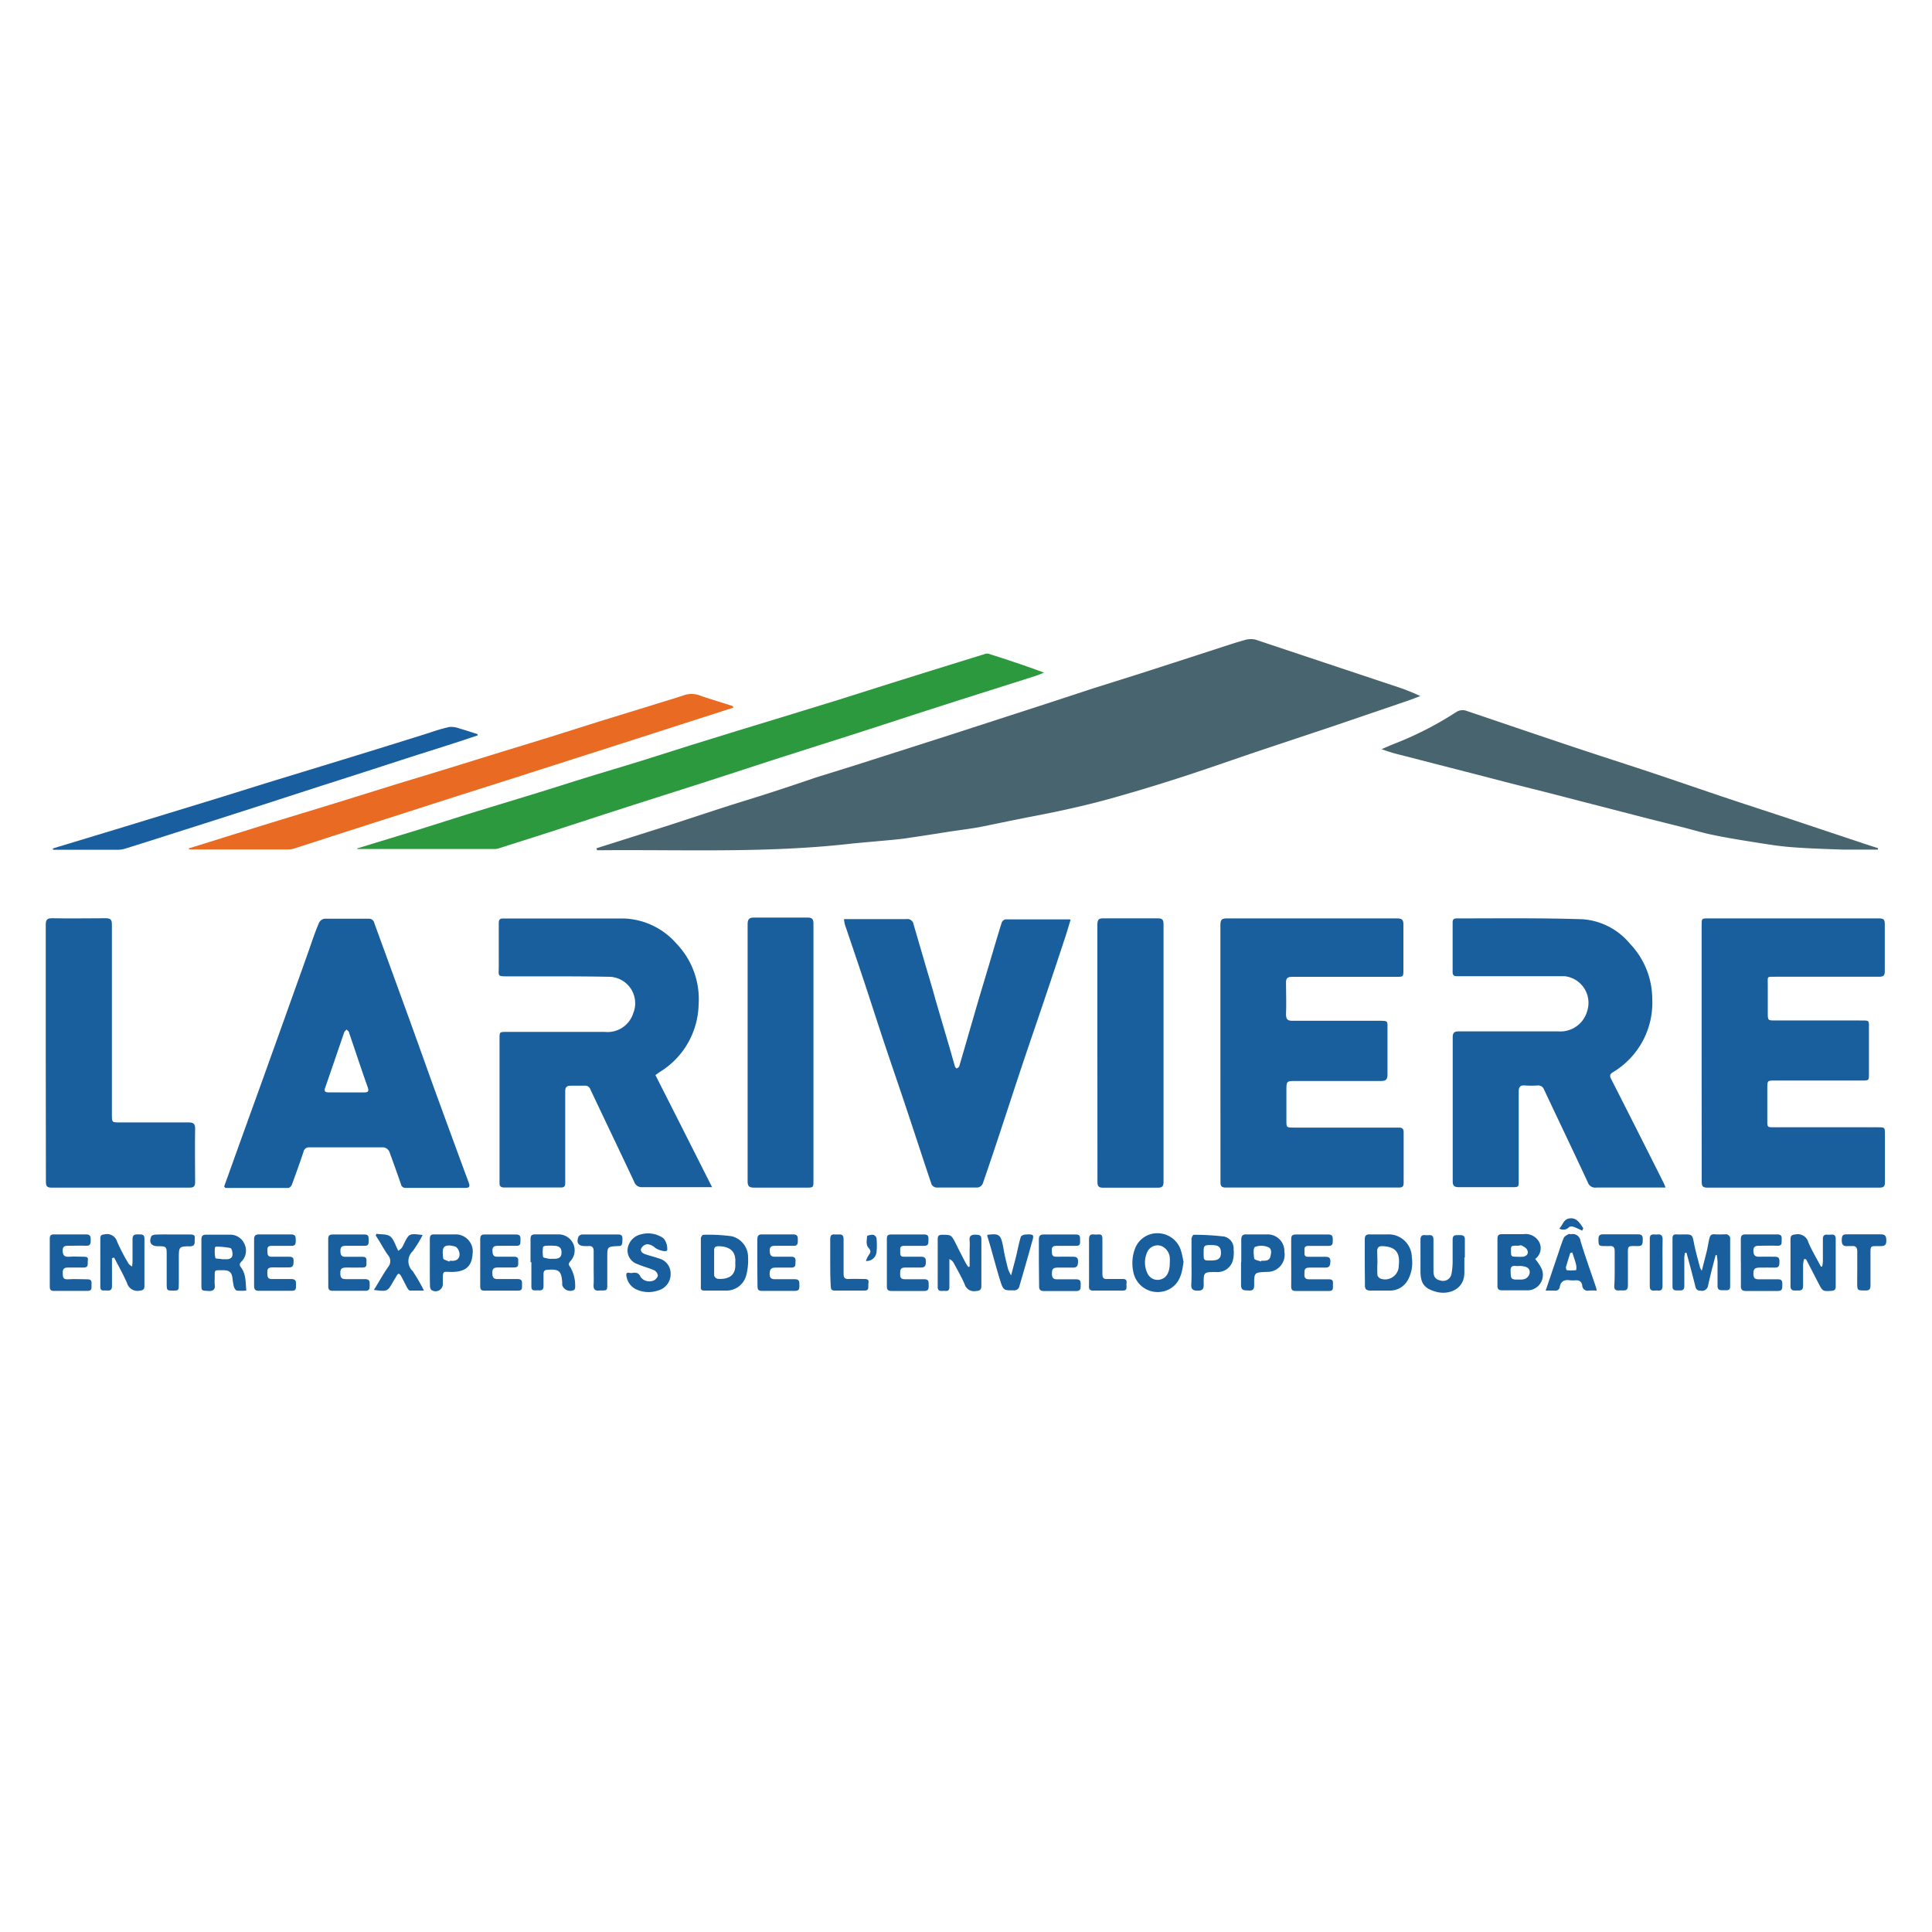 <svg id="Calque_1" data-name="Calque 1" xmlns="http://www.w3.org/2000/svg" viewBox="0 0 250 250"><defs><style>.cls-1{fill:#48656f;}.cls-2{fill:#195f9e;}.cls-3{fill:#2c993e;}.cls-4{fill:#e96a22;}.cls-5{fill:#195f9f;}</style></defs><path class="cls-1" d="M77.17,109.77l8.46-2.68c2.57-.82,5.13-1.68,7.7-2.51,2-.65,4.08-1.27,6.12-1.93s4-1.31,6-2L110.74,99,117,97l6-1.92,6.17-2,6.17-2c2-.65,4.06-1.33,6.1-2l6.12-1.93,5.18-1.67,5.3-1.72c1-.32,2-.66,3-.93a2.68,2.68,0,0,1,1.4-.07c3,1,6,2,9,3s6,2,9,3a27.9,27.9,0,0,1,3.35,1.31c-.56.21-1.13.44-1.7.63L172,94.14c-3,1-6,2-9,3-3.24,1.09-6.46,2.23-9.7,3.29-2.65.86-5.32,1.69-8,2.45q-3.39,1-6.84,1.76c-2.26.52-4.54.93-6.81,1.39-1.63.32-3.26.67-4.9,1-1.3.23-2.62.39-3.93.59-1.52.23-3,.48-4.56.7-.77.12-1.55.24-2.32.31-2.06.21-4.12.36-6.17.58-10.64,1.18-21.32.72-32,.81-.16,0-.33,0-.5,0Z"/><path class="cls-2" d="M220.19,136.22V119.73c0-.88,0-.89.84-.89q11.06,0,22.11,0c.55,0,.76.12.75.72q0,3,0,6.09c0,.57-.15.74-.73.74q-6.71,0-13.41,0c-1.17,0-1-.1-1,1.07v3.59c0,1,0,1,1,1h10.79c1.47,0,1.3-.12,1.3,1.29,0,1.87,0,3.75,0,5.62,0,.86,0,.86-.89.86H229.69c-1,0-1,0-1,1V145c0,.87,0,.87.85.87H243c.91,0,.91,0,.91.95,0,2.05,0,4.1,0,6.15,0,.54-.16.71-.7.71q-11.16,0-22.3,0c-.62,0-.71-.25-.71-.79Q220.2,144.56,220.19,136.22Z"/><path class="cls-2" d="M215.52,153.67h-1.64c-2.44,0-4.88,0-7.32,0a1,1,0,0,1-1.1-.68c-1.86-4-3.78-8-5.66-12a.8.8,0,0,0-.85-.53,11.75,11.75,0,0,1-1.57,0c-.64-.06-.86.15-.86.83,0,3.81,0,7.63,0,11.45,0,.88,0,.88-.9.88-2.27,0-4.54,0-6.8,0-.6,0-.85-.13-.84-.79q0-9.3,0-18.58c0-.66.23-.8.83-.79,4.27,0,8.54,0,12.82,0a3.6,3.6,0,0,0,3.75-2.63,3.46,3.46,0,0,0-2.94-4.51c-4.12,0-8.24,0-12.36,0h-1.57c-.38,0-.54-.15-.54-.54q0-3.21,0-6.42c0-.41.18-.52.56-.52,5.42,0,10.85-.07,16.27.11a8.76,8.76,0,0,1,6.1,3.15,10.38,10.38,0,0,1,2.9,7.11,10.49,10.49,0,0,1-5.11,9.55c-.34.22-.44.41-.22.84q3.39,6.66,6.74,13.34C215.32,153.14,215.39,153.34,215.52,153.67Z"/><path class="cls-2" d="M157.92,136.25c0-5.52,0-11,0-16.56,0-.65.16-.85.83-.85q11,0,22,0c.64,0,.87.15.85.83,0,1.94,0,3.88,0,5.82,0,.91,0,.91-.88.91-4.49,0-9,0-13.47,0-.66,0-.86.17-.84.84,0,1.33.06,2.66,0,4,0,.7.24.85.85.85h11.05c1.38,0,1.23-.07,1.23,1.24,0,1.9,0,3.8,0,5.7,0,.65-.18.86-.85.85-3.68,0-7.36,0-11,0-1.23,0-1.23,0-1.23,1.27V145c0,.89,0,.9.9.91h11.51c.72,0,1.44,0,2.16,0,.44,0,.61.18.6.62q0,3.27,0,6.55c0,.47-.18.59-.62.59q-11.2,0-22.42,0c-.6,0-.67-.28-.66-.76C157.93,147.37,157.92,141.81,157.92,136.25Z"/><path class="cls-2" d="M84.81,139.11c2.45,4.84,4.87,9.62,7.33,14.51-.31,0-.53,0-.76,0-2.77,0-5.53,0-8.3,0a1,1,0,0,1-1-.66c-1.88-4-3.8-8-5.69-12a.69.69,0,0,0-.74-.47c-.59,0-1.18,0-1.77,0s-.74.21-.74.77c0,3.75,0,7.5,0,11.25,0,.2,0,.39,0,.59,0,.38-.13.56-.53.56-2.46,0-4.93,0-7.39,0-.42,0-.6-.18-.58-.59V134.44c0-.91,0-.91.9-.91,4.25,0,8.5,0,12.75,0a3.48,3.48,0,0,0,3.64-2.39A3.43,3.43,0,0,0,79,126.4c-4.4-.09-8.8-.05-13.21-.06-1.49,0-1.25,0-1.25-1.29,0-1.85,0-3.7,0-5.56,0-.42.08-.64.57-.64,5.19,0,10.37,0,15.56,0a9.45,9.45,0,0,1,6.86,3.25,10.37,10.37,0,0,1,2.87,7.9,10.5,10.5,0,0,1-5,8.7Z"/><path class="cls-2" d="M29,153.55l2.41-6.72,2.49-6.89,3-8.37c.92-2.58,1.85-5.17,2.77-7.76.54-1.48,1-3,1.63-4.44a.94.94,0,0,1,.71-.49c1.89,0,3.79,0,5.69,0a.7.7,0,0,1,.74.58q2.34,6.41,4.66,12.8c1.26,3.48,2.5,7,3.76,10.44s2.52,6.9,3.8,10.35c.16.44.11.66-.41.66q-3.86,0-7.72,0a.59.59,0,0,1-.65-.48c-.48-1.41-1-2.83-1.5-4.21a1,1,0,0,0-.73-.55c-3.2,0-6.4,0-9.61,0a.7.7,0,0,0-.76.55c-.47,1.44-1,2.87-1.51,4.28-.07.18-.3.42-.46.42-2.73,0-5.45,0-8.17,0C29.12,153.64,29.1,153.62,29,153.55Zm15.85-12.19h2.22c.48,0,.73-.06.51-.68-.84-2.36-1.62-4.74-2.43-7.11,0-.13-.2-.23-.31-.35-.1.12-.25.22-.3.36-.82,2.39-1.63,4.78-2.46,7.16-.17.47,0,.61.42.61Z"/><path class="cls-2" d="M138.54,119c-.23.74-.44,1.48-.68,2.21-.93,2.84-1.88,5.67-2.83,8.49s-1.86,5.44-2.77,8.17-1.81,5.5-2.72,8.25c-.78,2.36-1.56,4.71-2.38,7.06a.9.9,0,0,1-.65.49c-1.78,0-3.57,0-5.36,0a.81.81,0,0,1-.61-.43c-1.09-3.22-2.13-6.45-3.21-9.67-.91-2.75-1.86-5.48-2.78-8.23s-1.8-5.51-2.71-8.26c-.83-2.49-1.68-5-2.51-7.44a5,5,0,0,1-.12-.71c.29,0,.52,0,.75,0,2.44,0,4.88,0,7.33,0a.8.8,0,0,1,.92.66c.46,1.6.94,3.2,1.4,4.8s1,3.32,1.45,5q.85,2.9,1.7,5.79c.28.94.53,1.88.81,2.81,0,.1.19.27.22.26a.59.59,0,0,0,.33-.26c.37-1.24.73-2.49,1.09-3.74l1.41-4.86,1.47-4.91c.5-1.7,1-3.4,1.53-5.09a.7.7,0,0,1,.46-.42c2.71,0,5.41,0,8.11,0A1.4,1.4,0,0,1,138.54,119Z"/><path class="cls-3" d="M46.23,109.78l7.93-2.42c2.4-.75,4.78-1.52,7.18-2.26l8-2.44c2.13-.65,4.25-1.34,6.39-2,2.39-.74,4.8-1.45,7.2-2.19l6.32-2,6.27-1.94,6.33-1.93,6.51-2,6.32-2,6.4-2,6.26-1.94a1,1,0,0,1,.56-.07c2.39.76,4.77,1.54,7.2,2.45-.41.16-.83.34-1.25.47-3.94,1.26-7.88,2.49-11.82,3.76-3.67,1.17-7.33,2.38-11,3.56-3.14,1-6.28,2-9.41,3-3.4,1.09-6.79,2.21-10.2,3.31-3.13,1-6.27,2-9.4,3-3.67,1.18-7.33,2.38-11,3.57l-6.56,2.09a1.74,1.74,0,0,1-.51.06l-17.52,0a1.38,1.38,0,0,1-.2,0Z"/><path class="cls-2" d="M5.92,136.23c0-5.51,0-11,0-16.55,0-.64.15-.87.83-.86,2.31.05,4.62,0,6.93,0,.66,0,.8.22.8.83q0,12.28,0,24.59c0,1,0,1,1,1,3,0,5.93,0,8.9,0,.62,0,.88.14.87.83-.05,2.29,0,4.58,0,6.87,0,.58-.18.75-.75.74q-8.92,0-17.85,0c-.6,0-.71-.23-.71-.78Q5.93,144.57,5.92,136.23Z"/><path class="cls-1" d="M243,109.94c-1.5,0-3,0-4.49,0-2.29-.08-4.58-.15-6.85-.33-1.71-.14-3.4-.43-5.1-.7s-3.25-.53-4.86-.86c-1.18-.24-2.35-.58-3.52-.89L213.56,106l-4.65-1.2-4.46-1.15c-1.59-.41-3.18-.83-4.77-1.23s-3-.75-4.52-1.14l-4.59-1.19-4.52-1.16-4.65-1.2a21.39,21.39,0,0,1-2.62-.79c.61-.26,1.21-.53,1.83-.77a44,44,0,0,0,7.78-4,1.53,1.53,0,0,1,1.45-.16c3.77,1.27,7.53,2.56,11.3,3.82,4,1.36,8.09,2.67,12.13,4,3.5,1.17,7,2.38,10.49,3.55,2.75.92,5.5,1.8,8.25,2.72,3,1,6,2,9,3,.67.23,1.35.44,2,.65Z"/><path class="cls-2" d="M142,136.26c0-5.54,0-11.08,0-16.62,0-.63.17-.82.81-.81q3.5,0,7,0c.57,0,.75.17.75.74q0,16.68,0,33.37c0,.57-.17.75-.74.75-2.36,0-4.71,0-7.07,0-.57,0-.74-.17-.74-.75C142,147.38,142,141.82,142,136.26Z"/><path class="cls-2" d="M105.26,136.21v16.55c0,.92,0,.92-.94.92-2.25,0-4.49,0-6.74,0-.6,0-.84-.16-.84-.8q0-16.65,0-33.29c0-.61.18-.86.82-.86q3.47,0,6.93,0c.6,0,.78.21.77.8Q105.26,127.87,105.26,136.21Z"/><path class="cls-4" d="M94.89,91.57,90,93.14l-7.86,2.53-7.62,2.44-7.86,2.52-7.81,2.48-6.75,2.17-8.67,2.78c-1.79.58-3.58,1.17-5.38,1.74a2.46,2.46,0,0,1-.76.12l-12.62,0a.33.33,0,0,1-.28-.13l2.72-.84c3-.94,6-1.88,9-2.8l7.21-2.2,7.2-2.24c2.43-.75,4.86-1.47,7.28-2.22L64,97.57l7.27-2.23,6.33-2,7.15-2.2c1.31-.41,2.62-.79,3.91-1.23a3.16,3.16,0,0,1,2.1.16c1.35.45,2.72.87,4.08,1.3Z"/><path class="cls-5" d="M6.84,109.79c3.56-1.08,7.12-2.15,10.67-3.24l10.23-3.13c3-.92,6-1.88,9-2.79,3.26-1,6.54-2,9.8-3,3-.92,6-1.86,9-2.8a24.09,24.09,0,0,1,2.6-.76,2.94,2.94,0,0,1,1.32.2c.79.22,1.56.48,2.34.73v.16c-1.1.37-2.19.74-3.29,1.09-1.79.58-3.59,1.14-5.38,1.71l-6.17,2-6.05,1.94-6.17,2-7,2.25-6.06,1.93c-1.75.56-3.5,1.12-5.25,1.66a3.71,3.71,0,0,1-1.07.22c-2.73,0-5.45,0-8.18,0-.1,0-.21,0-.31,0Z"/><path class="cls-2" d="M222,162.42c-.21.81-.43,1.62-.63,2.43-.12.48-.23,1-.34,1.46a.8.8,0,0,1-1,.7c-.58,0-.62-.4-.72-.82-.34-1.36-.71-2.71-1.07-4.07h-.22c0,.2-.07.41-.07.61,0,1.22,0,2.45,0,3.67,0,.61-.34.59-.76.58s-.78.06-.77-.57c0-2,0-4.1,0-6.15,0-.39.13-.56.53-.53s.57,0,.85,0c1.21,0,1.18,0,1.42,1.24.2,1,.51,2.06.77,3.08a3.39,3.39,0,0,0,.22.38c.24-.94.45-1.74.65-2.55.12-.51.19-1,.31-1.53s.27-.67.76-.63,1,0,1.5,0c.17,0,.45.29.45.45,0,2.09,0,4.18,0,6.28,0,.6-.41.5-.77.5s-.87.1-.86-.56c0-1.05,0-2.1,0-3.14a6.47,6.47,0,0,0-.11-.87Z"/><path class="cls-2" d="M198.65,162.91a6.69,6.69,0,0,1,.79,1.17,2,2,0,0,1-1.85,2.89c-1.06,0-2.13,0-3.19,0-.44,0-.64-.14-.63-.6q0-3,0-6.07c0-.47.19-.61.62-.6.92,0,1.83,0,2.74,0a2,2,0,0,1,2,.95A1.72,1.72,0,0,1,198.65,162.91Zm-2.13.9c-.39.1-1.09-.31-1.05.68s0,1.12,1.13,1.08a1.9,1.9,0,0,0,.76-.09,1.12,1.12,0,0,0,.55-.61C198.08,164.15,197.63,163.82,196.52,163.81Zm0-2.62c-1,0-1,0-1,.58,0,.85,0,.85.85.85a4.21,4.21,0,0,0,.71,0c.43-.06.71-.35.59-.75s-.39-.47-.65-.64S196.66,161.19,196.48,161.19Z"/><path class="cls-2" d="M233.44,162.92a6,6,0,0,0-.12.72c0,.92,0,1.83,0,2.75,0,.7-.46.59-.89.6s-.75,0-.74-.62c0-2,0-4,0-6,0-.5.2-.6.66-.64a1.41,1.41,0,0,1,1.64,1c.46,1.09,1.08,2.11,1.63,3.16h.17a4.55,4.55,0,0,0,.09-.63c0-1,0-2,0-2.94,0-.51.26-.59.66-.55s1-.23,1,.52c0,2.07,0,4.14,0,6.21,0,.34-.14.5-.5.53-1.17.08-1.18.09-1.74-1l-1.6-3.09Z"/><path class="cls-2" d="M92.69,167c-.5,0-1,0-1.5,0s-.5-.15-.5-.51c0-2.09,0-4.18,0-6.27,0-.15.21-.44.31-.44a22.47,22.47,0,0,1,3.68.19,2.78,2.78,0,0,1,2.12,2.73,7.63,7.63,0,0,1-.25,2.37A2.65,2.65,0,0,1,94.13,167c-.48,0-1,0-1.44,0Zm2.45-3.57c.15-1.7-.94-2.15-2.17-2.17-.37,0-.57.13-.56.53,0,1.09,0,2.17,0,3.26a.63.63,0,0,0,.45.43C94.22,165.58,95.29,165.1,95.14,163.42Z"/><path class="cls-2" d="M31.87,167a6.12,6.12,0,0,1-1.21,0c-.16,0-.34-.32-.4-.52-.11-.42-.14-.85-.21-1.28-.11-.63-.52-.84-1.13-.83-1.32,0-1.11-.11-1.14,1.1a5.77,5.77,0,0,0,0,.72c.09.65-.15.9-.83.86-.89-.06-.89,0-.89-.91,0-1.9,0-3.8,0-5.69,0-.52.15-.7.67-.68,1,0,2,0,2.94,0a2,2,0,0,1,1.95,1.17,2,2,0,0,1-.38,2.31c-.3.3-.26.49,0,.82a3.11,3.11,0,0,1,.47,1.18C31.81,165.77,31.81,166.34,31.87,167Zm-3.11-4v-.05a4.51,4.51,0,0,1,.52,0c.44,0,.77-.16.8-.57s-.11-.85-.28-.89a10.6,10.6,0,0,0-1.88-.18s-.11.09-.11.14a4.65,4.65,0,0,0,.06,1.35C27.92,162.88,28.45,162.88,28.76,162.94Z"/><path class="cls-2" d="M125.47,163.89v-2.32a7.36,7.36,0,0,0,0-1c-.08-.64.19-.82.81-.8s.72.16.71.71q0,2.94,0,5.88c0,.56-.2.67-.72.7a1.26,1.26,0,0,1-1.44-.87c-.41-.95-.94-1.85-1.42-2.76a1.12,1.12,0,0,0-.56-.5c0,.22,0,.44,0,.67q0,1.47,0,2.94c0,.67-.47.47-.83.5s-.69,0-.68-.51c0-2.07,0-4.14,0-6.21,0-.4.15-.53.54-.54,1.2,0,1.19,0,1.73,1,.44.89.89,1.77,1.35,2.65a3.64,3.64,0,0,0,.35.52Z"/><path class="cls-2" d="M176.6,163.32c0-1,0-2,0-2.94,0-.48.17-.67.66-.65.76,0,1.52,0,2.28,0a3,3,0,0,1,3.15,3,4.6,4.6,0,0,1-.48,2.84A2.64,2.64,0,0,1,180,167c-.87,0-1.74,0-2.61,0-.57,0-.79-.16-.77-.74C176.62,165.28,176.6,164.3,176.6,163.32Zm1.64.05h0a14.93,14.93,0,0,0,0,1.64.71.71,0,0,0,.45.46,1.77,1.77,0,0,0,2.31-1.7c.2-1.73-.45-2.46-2.14-2.52-.43,0-.65.17-.65.62S178.24,162.87,178.24,163.37Z"/><path class="cls-2" d="M14.49,162.8c0,.23,0,.45,0,.68,0,1,0,2,0,2.94,0,.56-.29.6-.7.57s-.82.14-.81-.52q0-3.1,0-6.21c0-.41.17-.5.54-.53a1.35,1.35,0,0,1,1.62.9,24.1,24.1,0,0,0,1.4,2.72,1.23,1.23,0,0,0,.55.53,5.42,5.42,0,0,0,.06-.58c0-1,0-2,0-2.94,0-.65.34-.63.79-.63s.76,0,.75.59c0,2,0,4.06,0,6.08,0,.47-.18.56-.61.61a1.41,1.41,0,0,1-1.65-1c-.49-1.12-1.1-2.19-1.66-3.28Z"/><path class="cls-2" d="M68.65,163.34c0-1,0-2,0-3,0-.45.15-.62.61-.61,1,0,1.91,0,2.87,0a2.11,2.11,0,0,1,2,1.11,2.06,2.06,0,0,1-.33,2.36c-.22.27-.29.44,0,.77a4.79,4.79,0,0,1,.62,2.68.36.36,0,0,1-.14.27,1.09,1.09,0,0,1-1.53-.63c0-.11,0-.22,0-.33-.1-1.5-.41-1.76-1.89-1.65-.39,0-.54.2-.53.57,0,.53,0,1,0,1.57s-.38.53-.75.52-.83.14-.82-.51c0-1,0-2.09,0-3.14Zm2.69-.45h.32c.72,0,1-.23,1-.82s-.27-.85-1-.87a7.85,7.85,0,0,0-1,0c-.14,0-.38.09-.39.16a4.51,4.51,0,0,0,0,1.27c0,.13.46.18.71.24A1.2,1.2,0,0,0,71.34,162.89Z"/><path class="cls-2" d="M32.88,163.37c0-1,0-2,0-2.94,0-.49.12-.71.66-.7,1.37,0,2.74,0,4.11,0,.59,0,.62.28.62.73s0,.78-.59.75c-.85,0-1.7,0-2.55,0-.53,0-.54.29-.53.67s0,.76.54.74c.76,0,1.53,0,2.29,0,.37,0,.58.11.56.52s.05.84-.53.86-1.44,0-2.15,0-.73.24-.72.79.14.75.7.72c.8,0,1.61,0,2.41,0,.61,0,.61.32.6.74s.07.79-.56.78c-1.42,0-2.83,0-4.25,0-.45,0-.61-.18-.61-.62C32.89,165.37,32.88,164.37,32.88,163.37Z"/><path class="cls-2" d="M167.08,163.35c0-1,0-2,0-3,0-.46.15-.61.6-.61,1.4,0,2.79,0,4.19,0,.6,0,.59.32.59.75s0,.76-.61.73c-.85,0-1.7,0-2.55,0-.49,0-.53.26-.5.62s-.14.8.48.79,1.48,0,2.22,0c.43,0,.66.1.65.58s-.06.83-.66.82-1.39,0-2.09,0-.58.45-.61.88.16.65.64.63c.85,0,1.7,0,2.55,0,.62,0,.5.4.5.76s.1.76-.51.75c-1.44,0-2.88,0-4.31,0-.42,0-.59-.16-.58-.58C167.1,165.4,167.08,164.37,167.08,163.35Z"/><path class="cls-2" d="M114.76,163.28c0-1,0-2,0-3,0-.39.14-.54.54-.54,1.44,0,2.87,0,4.31,0,.59,0,.53.37.53.75s0,.74-.55.72c-.87,0-1.74,0-2.61,0-.5,0-.52.28-.49.63s-.13.79.48.78,1.49,0,2.23,0c.46,0,.61.19.61.62s-.06.79-.62.78-1.4,0-2.09,0-.6.43-.62.87.14.66.63.64c.83,0,1.66,0,2.48,0,.63,0,.57.36.58.77s0,.77-.59.75c-1.41,0-2.83,0-4.24,0-.42,0-.59-.15-.58-.58C114.77,165.37,114.76,164.33,114.76,163.28Z"/><path class="cls-2" d="M153.15,163.29c-.2,1.45-.45,2.74-1.81,3.51a3.21,3.21,0,0,1-4.71-2.33,5.29,5.29,0,0,1,.3-3.05,3.08,3.08,0,0,1,3.09-1.83,3.17,3.17,0,0,1,2.84,2.39C153,162.44,153.06,162.9,153.15,163.29Zm-1.78.09a4.73,4.73,0,0,0,0-.65,1.8,1.8,0,0,0-1.14-1.52,1.48,1.48,0,0,0-1.73.71,3.23,3.23,0,0,0,0,2.89,1.44,1.44,0,0,0,1.81.71C151,165.27,151.38,164.54,151.37,163.38Z"/><path class="cls-2" d="M6.44,163.35c0-1,0-2,0-3.07,0-.39.13-.55.53-.55,1.39,0,2.79,0,4.18,0,.55,0,.59.3.59.71s0,.79-.6.76-1.49,0-2.23,0c-.44,0-.81,0-.8.62s.22.85.85.8,1.26,0,1.89,0,.53.25.51.62.08.78-.51.78-1.39,0-2.09,0c-.54,0-.66.27-.64.74s0,.81.66.78c.84-.06,1.7,0,2.55,0,.54,0,.53.32.51.68s.14.83-.52.82c-1.46,0-2.92,0-4.38,0-.42,0-.5-.21-.5-.57C6.45,165.4,6.44,164.38,6.44,163.35Z"/><path class="cls-2" d="M225.26,163.3c0-1,0-2,0-2.94,0-.44.13-.63.6-.63,1.37,0,2.75,0,4.12,0,.56,0,.59.28.57.7s.08.8-.56.77-1.57,0-2.35,0c-.5,0-.76.1-.75.68s.24.76.79.74,1.35,0,2,0c.49,0,.59.2.58.63s0,.8-.59.78-1.35,0-2,0-.79.23-.78.83.28.69.77.68c.8,0,1.61,0,2.42,0,.57,0,.56.33.55.72s.06.8-.57.79c-1.39,0-2.78,0-4.18,0-.46,0-.61-.2-.61-.63,0-1,0-2.05,0-3.07Z"/><path class="cls-2" d="M134.43,163.36c0-1,0-2,0-3,0-.43.16-.62.62-.62,1.39,0,2.78,0,4.18,0,.59,0,.53.36.53.74s.07.76-.53.73c-.85,0-1.7,0-2.55,0-.47,0-.6.2-.58.63s0,.8.58.78,1.44,0,2.15,0c.46,0,.68.11.67.62s-.1.8-.67.79-1.35,0-2,0-.71.28-.71.81.2.72.73.7c.8,0,1.61,0,2.41,0,.63,0,.57.36.58.77s0,.76-.59.75c-1.4,0-2.79,0-4.18,0-.47,0-.62-.2-.61-.63C134.44,165.37,134.43,164.36,134.43,163.36Z"/><path class="cls-2" d="M62.14,163.37c0-1,0-2,0-3,0-.43.1-.64.58-.63q2,0,4.05,0c.55,0,.6.27.58.69s.08.81-.56.78c-.8,0-1.61,0-2.41,0-.48,0-.68.18-.66.65s.11.78.65.76c.72,0,1.44,0,2.16,0,.4,0,.56.14.53.54s.14.84-.5.85-1.4,0-2.09,0-.77.23-.76.79.22.73.75.71c.85,0,1.7,0,2.55,0,.51,0,.57.28.54.67s.14.83-.51.83q-2.19,0-4.38,0c-.41,0-.52-.18-.52-.55C62.14,165.42,62.14,164.39,62.14,163.37Z"/><path class="cls-2" d="M98,163.33c0-1,0-2,0-2.94,0-.47.12-.67.63-.66,1.32,0,2.65,0,4,0,.6,0,.61.31.61.74s0,.77-.61.74c-.8,0-1.61,0-2.42,0-.45,0-.63.2-.61.63s.08.79.63.78c.72,0,1.44,0,2.16,0,.44,0,.58.18.55.59s.08.82-.54.82h-2.09c-.59,0-.72.31-.72.83s.23.68.73.67c.84,0,1.69,0,2.54,0,.56,0,.59.3.58.71s.07.8-.56.8c-1.44,0-2.87,0-4.31,0-.45,0-.55-.2-.55-.6C98,165.38,98,164.35,98,163.33Z"/><path class="cls-2" d="M42.47,163.32c0-1,0-2,0-3,0-.42.16-.58.58-.58,1.37,0,2.75,0,4.12,0,.6,0,.52.37.53.74s.05.76-.54.73c-.83,0-1.66,0-2.49,0-.49,0-.63.21-.62.68s.1.75.65.74c.74,0,1.48,0,2.22,0,.43,0,.53.2.5.57s.14.8-.46.82-1.44,0-2.16,0-.77.27-.76.85.33.66.8.65c.8,0,1.61,0,2.41,0,.56,0,.6.29.59.7s.06.81-.56.81c-1.42,0-2.84,0-4.25,0-.45,0-.56-.22-.55-.61C42.48,165.37,42.47,164.34,42.47,163.32Z"/><path class="cls-2" d="M81.77,164.72c.58-.09.9,0,1.12.51a1.4,1.4,0,0,0,1.84.39c.19-.14.41-.42.39-.61a.91.91,0,0,0-.45-.63c-.71-.31-1.48-.5-2.19-.81a1.85,1.85,0,0,1-1.21-2.25A2.24,2.24,0,0,1,83,159.71a3.42,3.42,0,0,1,2.47.29,1.25,1.25,0,0,1,.58.5,2.22,2.22,0,0,1,.29,1.26c-.09.33-1.2,0-1.57-.3a1.7,1.7,0,0,0-1-.46,1,1,0,0,0-.79.54c-.19.43.21.65.58.78.57.19,1.16.33,1.73.53a2,2,0,0,1,1.49,2A2.19,2.19,0,0,1,85.12,167a3.77,3.77,0,0,1-2.61-.08,2.27,2.27,0,0,1-1.45-1.8C80.93,164.4,81.59,164.82,81.77,164.72Z"/><path class="cls-2" d="M189.49,162.67v2c0,2.23-2.08,2.93-3.68,2.48s-2-1.15-2-2.73c0-1.35,0-2.7,0-4,0-.53.24-.64.68-.59s1-.21,1,.57c0,1.29,0,2.58,0,3.86,0,.61,0,1.23.85,1.42a1.11,1.11,0,0,0,1.47-.78,8.54,8.54,0,0,0,.16-1.68c0-.94,0-1.87,0-2.81,0-.68.41-.57.82-.58s.79,0,.76.58c0,.78,0,1.56,0,2.35Z"/><path class="cls-2" d="M160.62,163.33c0-1,0-1.92,0-2.87,0-.52.14-.76.71-.73.87,0,1.74,0,2.61,0a2.17,2.17,0,0,1,2.26,2.25,2.22,2.22,0,0,1-2.25,2.6c-1.65.07-1.67.06-1.66,1.7,0,.55-.15.74-.7.71s-1,.06-1-.73c0-1,0-2,0-2.94Zm2.57-.09,0-.1h.13c.45,0,.93,0,1.06-.51s.22-1.09-.33-1.27a2.26,2.26,0,0,0-1.66,0c-.25.16-.17,1-.09,1.52C162.37,163.05,162.9,163.13,163.19,163.24Z"/><path class="cls-2" d="M55.62,163.31c0-1,0-2,0-3,0-.43.14-.59.57-.58.89,0,1.79,0,2.68,0a2.21,2.21,0,0,1,2.28,2.55c-.12,1.69-1,2.27-2.61,2.31-1.27,0-1.24-.28-1.24,1.27v.2a.94.94,0,0,1-1.46.87c-.13-.07-.2-.36-.2-.55C55.61,165.36,55.62,164.34,55.62,163.31Zm2.53-.05.05-.12h.13c.58.07,1.07-.15,1.13-.71a1.29,1.29,0,0,0-.45-1.08c-.46-.19-1.23-.29-1.52,0s-.2,1-.13,1.52C57.39,163,57.87,163.12,58.15,163.26Z"/><path class="cls-2" d="M206.61,167a7.8,7.8,0,0,0-1,0,.7.7,0,0,1-.87-.66c-.08-.52-.38-.69-.87-.67a4.21,4.21,0,0,1-.71,0c-.71-.11-1.19.1-1.33.86a.54.54,0,0,1-.65.47c-.36,0-.72,0-1.17,0l1.69-5c.21-.62.4-1.24.66-1.83.09-.2.36-.33.57-.45s.21,0,.32,0a1,1,0,0,1,1.26.83c.6,2,1.33,4,2,6C206.56,166.69,206.57,166.77,206.61,167Zm-3.16-4.93-.26.07c-.19.61-.39,1.22-.56,1.84,0,.11.06.38.11.38a5.44,5.44,0,0,0,1.21,0,1.67,1.67,0,0,0,0-.69C203.81,163.1,203.62,162.58,203.45,162.06Z"/><path class="cls-2" d="M154.18,163.32c0-1,0-2,0-3,0-.19.19-.55.29-.54a32.3,32.3,0,0,1,3.94.23,1.58,1.58,0,0,1,1.22,1.65,4.07,4.07,0,0,1-.11,1.48,2.06,2.06,0,0,1-2.16,1.46c-1.61,0-1.63,0-1.6,1.63,0,.6-.18.78-.78.78s-.86-.16-.83-.81C154.21,165.24,154.18,164.28,154.18,163.32Zm1.57-1.21c0,1,0,1,.91,1s1.34-.21,1.33-1-.33-1-1.28-1S155.75,161.2,155.75,162.11Z"/><path class="cls-2" d="M48.38,166.92c.63-1,1.17-2,1.81-2.93a1.19,1.19,0,0,0,0-1.6c-.57-.81-1-1.67-1.57-2.51l.09-.23c.63.11,1.4,0,1.83.38s.64,1.14,1,1.83a2.94,2.94,0,0,0,.44-.38,2.87,2.87,0,0,0,.28-.52c.69-1.37.69-1.37,2.43-1.15a15.87,15.87,0,0,1-1.29,2.1,1.77,1.77,0,0,0,0,2.57A23,23,0,0,1,54.86,167c-.71,0-1.26,0-1.81,0-.12,0-.26-.2-.34-.33-.27-.49-.51-1-.78-1.49s-.43-.44-.66,0c-.12.23-.28.44-.4.67C50.13,167.14,50.13,167.14,48.38,166.92Z"/><path class="cls-2" d="M127.74,159.85c.08-.06.1-.08.12-.08,1.52-.17,1.66,0,2,1.84.14.87.37,1.74.58,2.6a5.79,5.79,0,0,0,.4.83c.25-1,.47-1.76.66-2.55s.34-1.61.58-2.4c0-.16.36-.32.57-.34,1.16-.07,1.18,0,.88,1-.52,1.9-1.07,3.79-1.62,5.68a.67.67,0,0,1-.71.54c-1.34,0-1.37.06-1.84-1.47-.55-1.79-1-3.61-1.56-5.42A2.06,2.06,0,0,1,127.74,159.85Z"/><path class="cls-2" d="M208.94,164.2c0-.76,0-1.53,0-2.29,0-.46-.14-.71-.64-.67a5.76,5.76,0,0,1-.59,0c-.85,0-.86-.05-.87-.89,0-.49.19-.64.66-.63,1.48,0,3,0,4.45,0,.57,0,.63.27.62.72s0,.82-.62.8c-1.41,0-1.3-.15-1.3,1.37,0,1.24,0,2.49,0,3.73,0,.82-.53.61-1,.64s-.81,0-.76-.63S208.94,164.92,208.94,164.2Z"/><path class="cls-2" d="M76.82,164.15c0-.74,0-1.48,0-2.22,0-.5-.17-.73-.68-.69a3.53,3.53,0,0,1-.46,0c-.83,0-1.12-.39-.84-1.19a.66.66,0,0,1,.47-.31c1.56,0,3.13,0,4.7,0,.57,0,.54.37.53.75s0,.79-.53.75H80c-1.42.07-1.42.07-1.42,1.52v3.39c0,.84,0,.84-.87.84H77.6c-.58.08-.83-.13-.79-.75S76.82,164.85,76.82,164.15Z"/><path class="cls-2" d="M240.33,164.11c0-.72,0-1.44,0-2.16,0-.55-.2-.76-.73-.71-.15,0-.31,0-.46,0-.63.08-.84-.19-.82-.82s.2-.71.73-.7c1.44,0,2.88,0,4.32,0,.62,0,.71.27.72.79s-.15.74-.71.74c-1.46,0-1.34-.19-1.34,1.38,0,1.22,0,2.45,0,3.67,0,.48-.1.7-.65.69-1.07,0-1.07,0-1.07-1.06C240.33,165.33,240.33,164.72,240.33,164.11Z"/><path class="cls-2" d="M140.92,163.3c0-1,0-2,0-2.94,0-.49.18-.68.65-.62a3,3,0,0,0,.52,0c.44-.05.57.16.56.57,0,1.51,0,3,0,4.51,0,.5.12.72.65.68.68,0,1.35,0,2,0s.45.46.46.79.1.72-.47.71c-1.28,0-2.57,0-3.85,0-.4,0-.54-.17-.53-.55C140.93,165.39,140.92,164.35,140.92,163.3Z"/><path class="cls-2" d="M107.43,163.36c0-1,0-2,0-3,0-.5.16-.68.64-.62h.46c.5-.06.63.19.63.65,0,1.48,0,3,0,4.44,0,.5.14.7.67.67s1.3,0,2,0,.56.29.53.67.15.84-.5.83c-1.29,0-2.57,0-3.85,0-.43,0-.51-.2-.51-.57C107.43,165.41,107.43,164.38,107.43,163.36Z"/><path class="cls-2" d="M22.36,159.74c.76,0,1.53,0,2.29,0s.52.42.54.8,0,.71-.55.73c-1.5,0-1.5.06-1.5,1.56V166c0,1,0,1-.77,1s-.8,0-.8-.92c0-1.31,0-2.62,0-3.93,0-.77-.11-.88-.86-.89h-.33c-.8,0-1.14-.49-.82-1.25.05-.14.33-.24.51-.25C20.83,159.72,21.6,159.74,22.36,159.74Z"/><path class="cls-2" d="M215.13,163.43c0,1,0,2,0,3,0,.51-.25.61-.65.56s-1,.24-1-.55v-6.15c0-.79.59-.49,1-.55s.67.11.66.61C215.11,161.38,215.13,162.4,215.13,163.43Z"/><path class="cls-2" d="M112.05,163.17a2.88,2.88,0,0,1,.33-.71c.28-.38.37-.58,0-1s-.2-1-.18-1.5c0-.08.52-.21.78-.18a.61.61,0,0,1,.44.44,9.13,9.13,0,0,1,0,1.81A1.28,1.28,0,0,1,112.05,163.17Z"/><path class="cls-2" d="M204.73,159.25a10.11,10.11,0,0,0-1.06-.48.76.76,0,0,0-.62,0,1,1,0,0,1-1.28.2c.5-.49.54-1.25,1.42-1.32s1.27.68,1.69,1.28Z"/></svg>